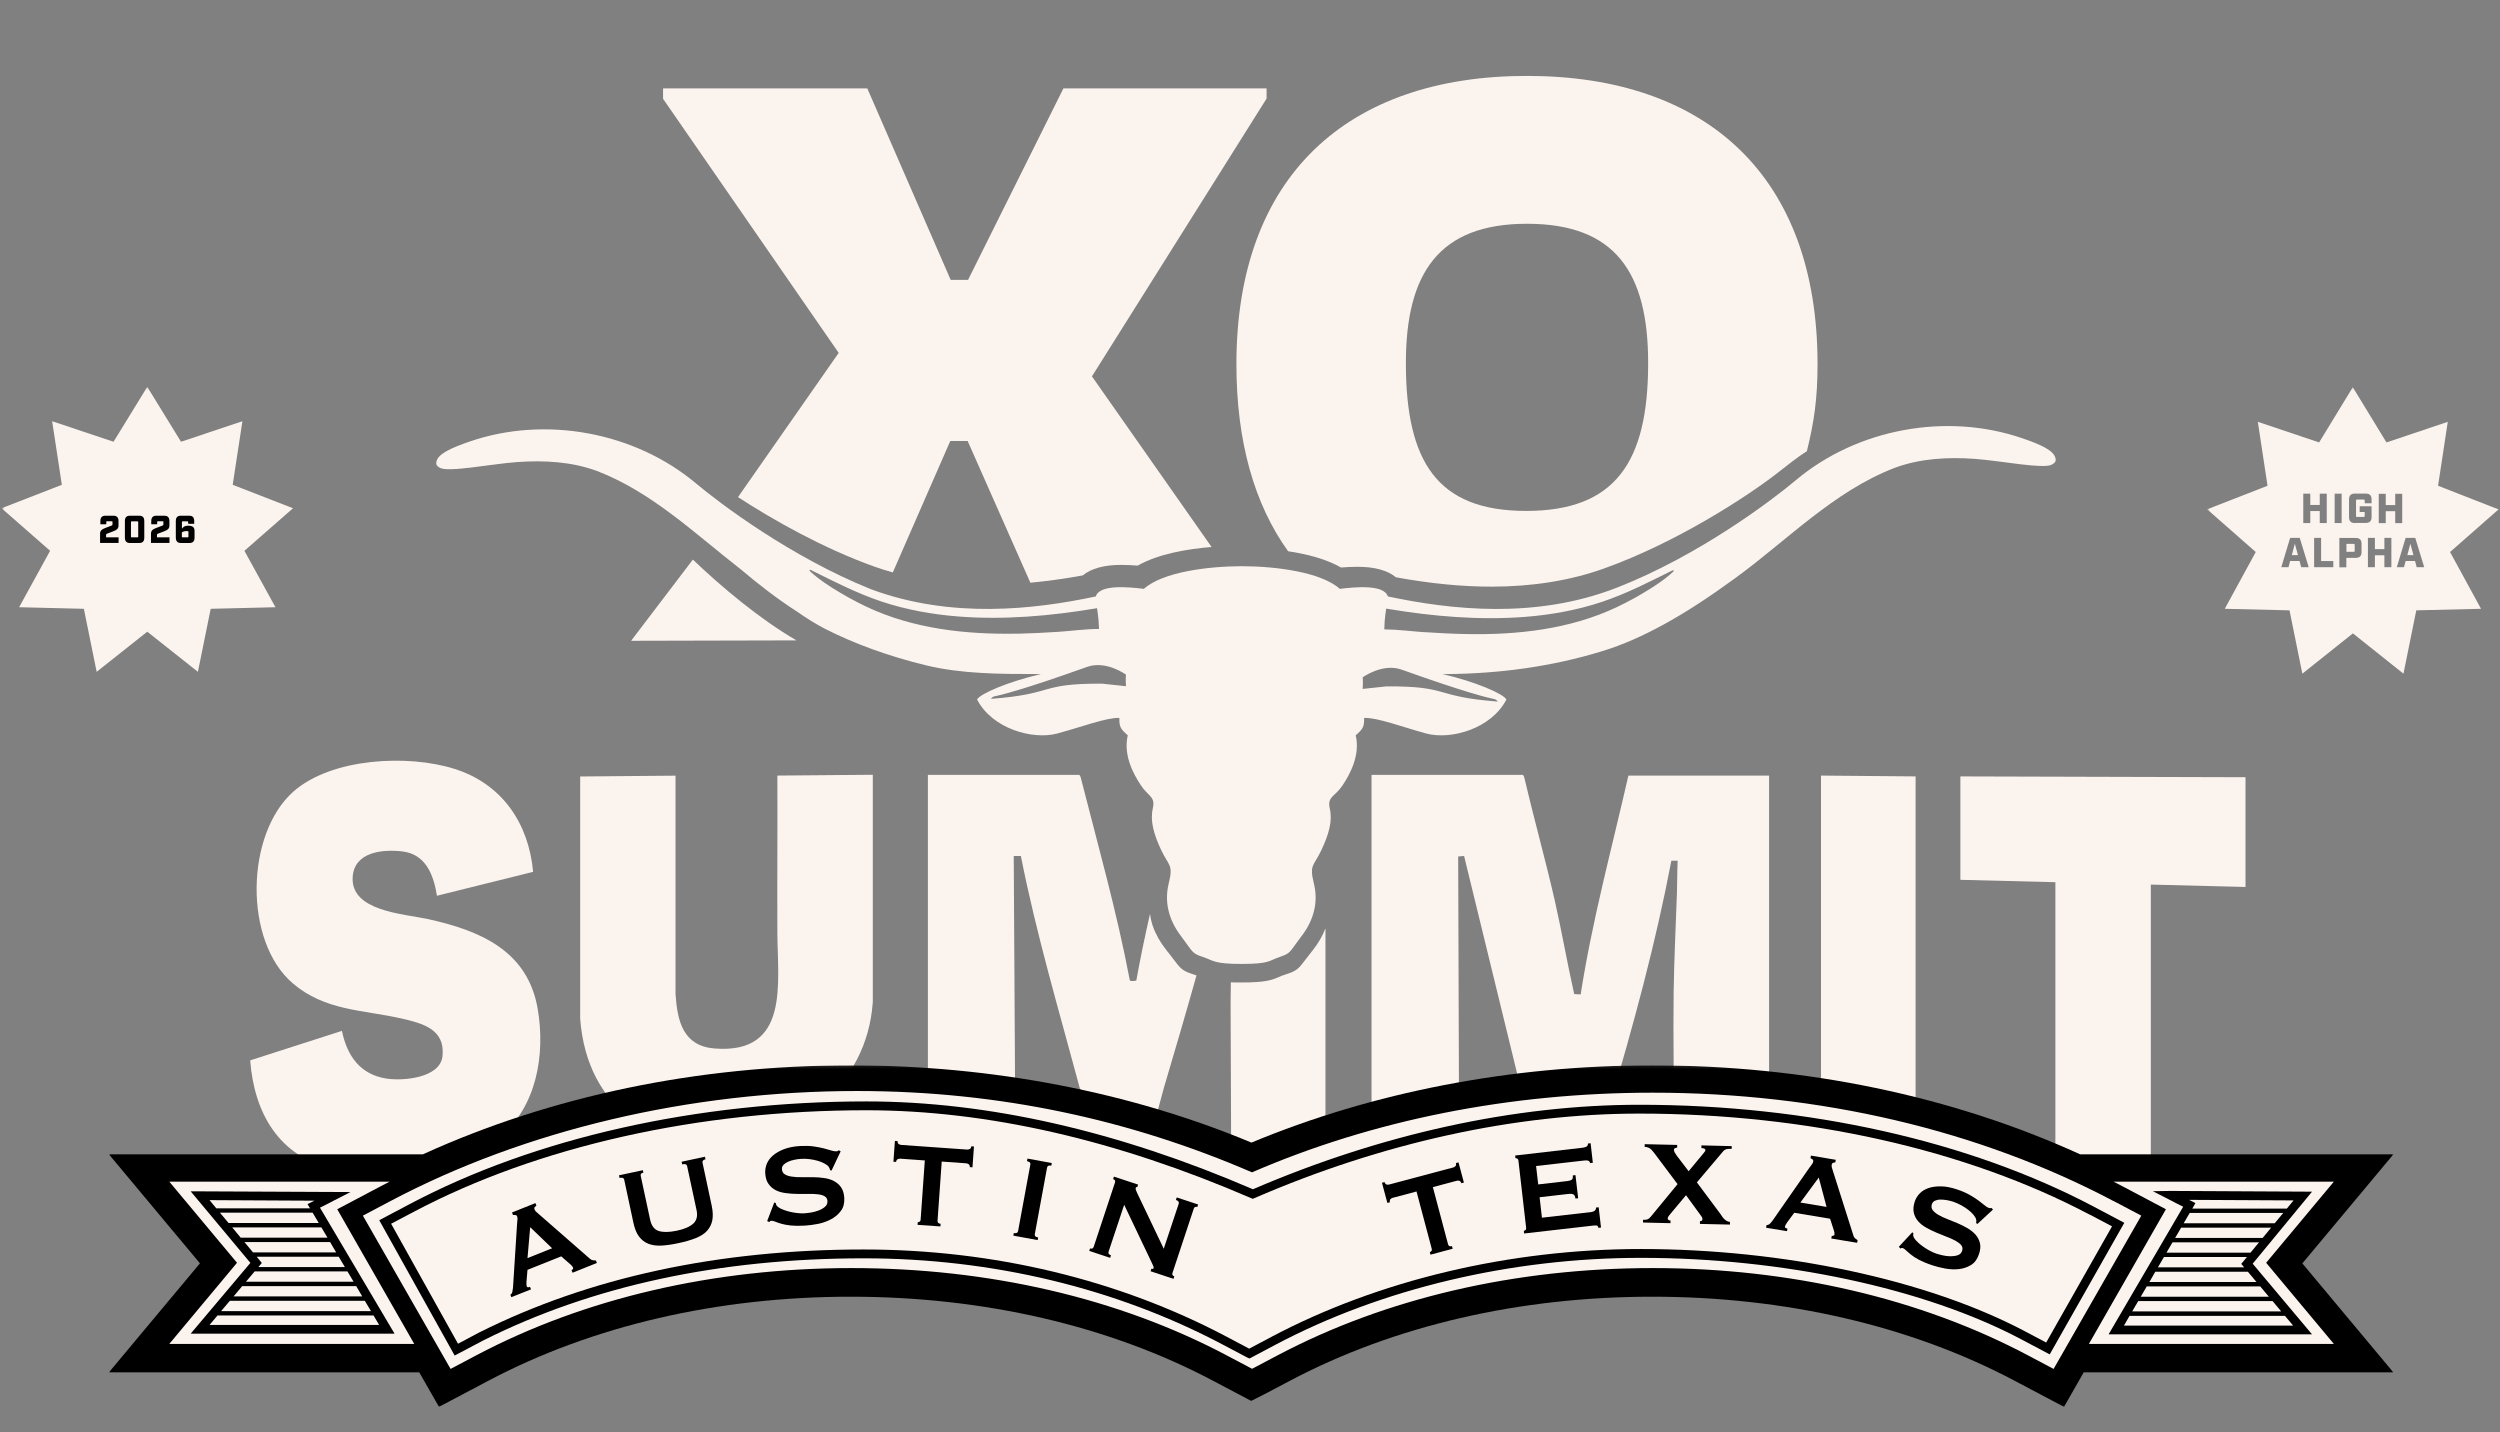 <?xml version="1.0" encoding="utf-8"?>
<svg xmlns="http://www.w3.org/2000/svg" fill="none" height="100%" overflow="visible" preserveAspectRatio="none" style="display: block;" viewBox="0 0 892 511" width="100%">
<rect x="0" y="0" width="892" height="511" fill="#808080" stroke="none"/>
<g id="Logo">
<g id="Frame">
<path d="M563.956 354.803L561.675 354.686C559.188 343.638 557.257 332.383 554.742 321.305C551.378 306.533 547.253 291.938 543.801 277.167L543.391 276.463H489.361V393.431L520.574 395.981L520.281 305.596L522.387 305.42L543.567 392.288L574.166 394.809C582.766 365.912 590.694 336.779 596.34 307.119H598.592C598.417 310.959 598.446 314.798 598.329 318.637C597.92 330.332 597.334 342.113 597.159 353.807C596.925 370.131 597.364 386.485 597.159 402.781L631.21 405.624V276.728H581.011C575.102 302.694 568.081 328.426 563.986 354.803H563.956Z" fill="#FBF3EE" id="Vector"/>
<path d="M450.367 416.28L472.921 415.969V331.24C471.897 333.907 470.405 336.515 468.417 339.007C467.275 340.443 466.427 341.556 465.754 342.436C463.326 345.689 462.654 346.421 458.704 347.682C457.651 348.004 456.891 348.326 456.189 348.649C453.672 349.704 451.684 350.554 442.498 350.554C441.269 350.554 440.158 350.554 439.163 350.495C439.163 352.957 439.104 355.39 439.075 357.852L439.295 416.158C443.639 416.055 446.312 416.412 450.173 416.383L450.367 416.28Z" fill="#FBF3EE" id="Vector_2"/>
<path d="M426.934 348.033C426.613 347.916 426.261 347.799 425.881 347.682C421.932 346.422 421.259 345.689 418.831 342.436C418.158 341.556 417.31 340.414 416.169 339.007C414.005 336.281 412.395 333.468 411.372 330.536L411.166 329.951C410.757 328.69 410.494 327.371 410.318 326.082C408.534 333.965 406.867 341.879 405.433 349.851C404.994 349.997 403.326 350.202 403.122 349.792C398.471 325.29 391.684 301.287 385.541 277.167L385.102 276.463H331.071V398.824L362.226 395.805L361.7 305.42H364.244C369.773 333.409 377.906 360.782 385.277 388.273L405.481 424.489L415.207 388.377C418.952 375.746 423.365 360.723 426.905 348.033H426.934Z" fill="#FBF3EE" id="Vector_3"/>
<path d="M191.827 359.844C188.228 339.066 171.057 331.943 152.54 327.899C143.91 326.023 125.071 325.144 125.832 312.923C126.387 303.983 136.421 302.958 143.471 303.779C151.954 304.746 154.705 312.161 155.904 319.605L190.218 311.076C188.638 293.667 179.072 279.658 162.135 274.325C145.519 269.078 118.313 270.426 104.71 282.413C87.568 297.536 86.895 335.812 104.418 350.818C115.944 360.695 129.4 360.255 143.208 363.391C150.814 365.12 158.858 367.23 157.893 376.784C157.103 384.61 143.939 385.753 137.942 384.844C128.494 383.408 123.842 376.726 121.999 367.816L89.265 378.338C90.698 397.153 99.503 412.599 118.752 417.083C136.509 421.215 163.744 417.64 178.165 405.858C191.534 394.955 194.664 376.169 191.827 359.815V359.844Z" fill="#FBF3EE" id="Vector_4"/>
<path d="M311.413 357.764V276.434L277.363 276.727C277.45 295.426 277.275 314.124 277.363 332.822C277.45 350.905 281.809 376.11 255.101 374.117C243.75 373.267 241.673 364.445 241.03 354.686V276.756L207.008 277.049V363.508C212.069 429.685 307.113 417.141 311.384 357.822L311.413 357.764Z" fill="#FBF3EE" id="Vector_5"/>
<path d="M767.413 416.672V315.619L801.2 316.469V277.314L699.457 277.021V313.919L733.361 314.769V413.859L767.413 416.672Z" fill="#FBF3EE" id="Vector_6"/>
<path d="M683.486 277.021L649.728 276.728V407.03L683.486 410.166V277.021Z" fill="#FBF3EE" id="Vector_7"/>
<path d="M247.203 199.677L225.176 228.633L284.179 228.487C271.133 220.955 257.237 209.26 247.233 199.677H247.203Z" fill="#FBF3EE" id="Vector_8"/>
<path d="M451.858 31.538H379.427L345.405 99.854H339.203L309.453 31.538H236.583V35.26L299.244 125.91L263.32 177.374C275.929 185.58 293.744 195.662 312.145 202.226C314.221 202.959 316.357 203.633 318.551 204.249L339.058 157.356H345.259L367.638 207.912C373.576 207.356 379.778 206.506 386.331 205.304C389.373 202.813 393.966 201.552 400.08 201.552C402.099 201.552 404.146 201.67 405.93 201.817C413.244 197.596 423.746 195.867 432.287 195.164L389.607 134.291L451.917 35.172V31.45L451.858 31.538Z" fill="#FBF3EE" id="Vector_9"/>
<path d="M459.61 196.688C466.279 197.684 473.183 199.443 478.478 202.491C480.263 202.344 482.31 202.227 484.329 202.227C490.443 202.227 495.036 203.487 498.078 205.978C510.481 208.235 521.685 209.319 532.158 209.319C546.755 209.319 560.212 207.15 572.235 202.872C598.124 193.61 622.961 177.403 633.55 169.255C637.821 165.973 641.155 163.189 644.695 160.991C647.241 150.675 648.499 142.38 648.499 129.924C648.499 62.927 608.977 27.083 544.825 27.083C480.672 27.083 441.151 62.927 441.151 129.924C441.151 157.503 447.528 179.895 459.61 196.717V196.688ZM544.825 79.837C576.242 79.837 588.061 97.071 588.061 129.543C588.061 165.064 576.242 182.298 544.503 182.298C512.764 182.298 501.617 164.713 501.617 129.543C501.617 97.393 513.436 79.837 544.854 79.837H544.825Z" fill="#FBF3EE" id="Vector_10"/>
<path d="M732.222 165.709C733.129 165.152 733.656 164.713 733.422 163.599C732.866 160.698 728.039 158.588 721.603 156.389C694.574 147.07 662.629 152.931 640.718 171.366C632.323 178.429 606.258 198.182 577.005 209.642C547.751 221.101 517.357 217.496 495.183 212.807C493.837 208.44 483.423 209.437 478.04 210.111C471.313 204.044 454.843 202.022 443.083 202.022C431.323 202.022 414.853 204.044 408.126 210.111C402.743 209.437 392.329 208.41 390.983 212.807C369.19 217.438 339.497 220.925 310.742 210.227C282.073 198.709 256.681 179.484 248.403 172.538C226.492 154.103 194.548 148.241 167.517 157.562C161.082 159.789 156.255 161.899 155.699 164.771C155.495 165.885 155.992 166.354 156.899 166.882C159.853 168.669 175.416 165.504 184.602 164.859C194.168 164.185 203.967 164.713 213.035 168.053C232.664 175.615 247.964 190.445 264.375 203.193C270.694 208.557 277.598 213.862 284.267 218.141C287.778 220.602 291.23 222.742 294.477 224.413C304.599 229.571 317.03 234.173 330.575 237.425C343.213 240.473 356.845 240.502 370.506 240.502H371.471C359.712 243.199 349.619 247.566 348.624 249.588C354.007 260.021 368.458 264.066 377.205 261.721C385.952 259.377 394.698 256.007 399.379 256.153C399.379 259.347 399.701 259.992 402.392 262.367C400.725 269.459 404.41 276.2 407.102 280.244C409.793 284.289 412.309 284.142 411.314 288.508C410.319 292.876 411.636 297.594 414.328 303.339C417.018 309.053 418.686 308.379 417.018 315.12C415.351 321.861 417.018 328.25 421.377 333.995C425.736 339.709 425.063 340.061 429.1 341.41C433.137 342.758 432.961 343.93 443.054 343.93C453.146 343.93 452.649 342.758 456.686 341.41C458.499 340.794 459.377 340.384 460.167 339.593C460.196 339.563 460.225 339.534 460.284 339.504C460.255 339.534 460.225 339.563 460.167 339.593C461.132 338.626 462.01 337.131 464.409 333.995C468.767 328.279 470.464 321.861 468.767 315.12C467.1 308.379 468.767 309.083 471.459 303.339C474.15 297.623 475.496 292.905 474.471 288.508C473.478 284.142 476.315 284.289 479.006 280.244C481.697 276.2 485.384 269.459 483.716 262.367C486.407 259.992 486.729 259.347 486.729 256.153C491.438 255.977 500.186 259.347 508.903 261.721C517.649 264.066 532.101 260.051 537.483 249.588C536.488 247.566 526.397 243.199 514.637 240.502C514.812 240.502 514.959 240.502 515.134 240.502C515.25 240.502 515.924 240.502 516.129 240.502C534.792 240.386 553.631 237.865 571.505 232.385C579.111 230.069 586.249 226.816 593.152 223.064C597.16 221.071 601.372 218.521 605.643 215.591C601.401 218.521 597.189 221.042 593.211 223.035C597.453 220.72 601.606 218.228 605.702 215.562C605.702 215.562 605.731 215.562 605.76 215.532C610.178 212.66 614.507 209.642 618.778 206.535C637.53 192.965 654.086 175.38 676.056 166.911C685.124 163.569 694.924 163.042 704.49 163.716C713.676 164.361 729.238 167.497 732.193 165.738L732.222 165.709ZM362.988 226.083C344.733 226.435 325.836 224.384 309.133 216.47C304.979 214.507 300.883 212.221 296.963 209.759C292.78 207.121 290.44 205.158 289.094 203.897C288.772 203.663 288.568 203.018 289.533 203.487C297.665 207.531 305.798 211.693 314.427 214.595C323.291 217.554 332.564 219.225 341.867 219.958C358.19 221.248 374.806 219.782 390.925 217.086C390.925 217.086 391.422 216.969 391.422 216.998C391.656 218.405 391.802 219.812 391.948 221.248C391.948 221.453 392.182 224.413 392.095 224.413C387.297 224.413 382.382 225.116 377.585 225.439C372.729 225.761 367.843 225.995 362.988 226.113V226.083ZM401.748 244.84L393.265 243.931C370.33 243.815 376.825 247.595 353.568 249.354C353.978 248.738 354.563 248.503 354.592 248.503C356.757 248.094 364.948 246.159 387.853 237.953C394.669 235.521 401.748 240.708 401.748 240.708C401.748 240.708 401.543 241.85 401.748 244.84ZM486.202 241.675C486.202 241.675 493.311 236.488 500.098 238.92C523.003 247.126 531.194 249.061 533.359 249.471C533.417 249.471 534.002 249.705 534.382 250.321C511.097 248.533 517.621 244.782 494.686 244.899L486.202 245.807C486.377 242.818 486.202 241.675 486.202 241.675ZM508.435 225.585C503.637 225.262 498.723 224.588 493.925 224.559C493.867 224.559 494.071 221.599 494.071 221.394C494.218 219.958 494.364 218.58 494.598 217.144C494.598 217.115 495.095 217.232 495.095 217.232C511.214 219.928 527.83 221.364 544.153 220.104C553.455 219.372 562.728 217.701 571.592 214.741C580.222 211.869 588.355 207.678 596.487 203.633C597.453 203.165 597.248 203.809 596.926 204.044C595.551 205.333 593.24 207.268 589.057 209.905C585.166 212.367 581.07 214.653 576.887 216.617C560.213 224.53 541.315 226.611 523.032 226.229C518.147 226.142 513.291 225.878 508.435 225.555V225.585Z" fill="#FBF3EE" id="Vector_11"/>
<path d="M461.219 338.479C460.897 338.86 460.605 339.154 460.283 339.417C460.576 339.154 460.897 338.86 461.219 338.479Z" fill="#FBF3EE" id="Vector_12"/>
<g id="Clip path group">
<mask height="103" id="mask0_0_46" maskUnits="userSpaceOnUse" style="mask-type:luminance" width="106" x="0" y="138">
<g id="clip0_204_124">
<path d="M105.348 138.162H0.864V240.994H105.348V138.162Z" fill="white" id="Vector_13"/>
</g>
</mask>
<g mask="url(#mask0_0_46)">
<g id="Group">
<path d="M52.544 138.026L64.586 157.615L86.492 150.297L83.024 172.979L104.55 181.345L87.207 196.524L98.281 216.655L75.176 217.222L70.613 239.707L52.544 225.39L34.486 239.707L29.923 217.222L6.819 216.655L17.881 196.524L0.55 181.345L22.064 172.979L18.607 150.297L40.513 157.615L52.544 138.026Z" fill="#FBF3EE" id="Vector_14"/>
<path d="M37.575 188.379L39.787 187.53C40.018 187.431 40.133 187.382 40.133 187.111V186.236C40.133 186.026 40.075 185.977 39.891 185.977H38.162C37.967 185.977 37.92 186.039 37.92 186.236V187.061H35.812V185.927C35.812 184.647 36.411 184.006 37.609 184.006H40.49C41.689 184.006 42.288 184.647 42.288 185.927V187.492C42.288 188.663 41.596 189.119 40.421 189.563L38.22 190.412C37.978 190.511 37.851 190.585 37.851 190.844V191.718H42.311V193.727H35.708V190.449C35.708 189.267 36.399 188.836 37.575 188.379Z" fill="black" id="Vector_15"/>
<path d="M44.558 191.817V185.927C44.558 184.622 45.146 184.006 46.356 184.006H49.686C50.896 184.006 51.484 184.622 51.484 185.927V191.817C51.484 193.11 50.896 193.739 49.686 193.739H46.356C45.146 193.739 44.558 193.11 44.558 191.817ZM46.966 191.731H49.075C49.26 191.731 49.317 191.657 49.317 191.472V186.273C49.317 186.064 49.248 186.014 49.075 186.014H46.966C46.782 186.014 46.724 186.076 46.724 186.273V191.472C46.724 191.669 46.794 191.731 46.966 191.731Z" fill="black" id="Vector_16"/>
<path d="M55.735 188.379L57.948 187.53C58.178 187.431 58.294 187.382 58.294 187.111V186.236C58.294 186.026 58.236 185.977 58.051 185.977H56.323C56.127 185.977 56.081 186.039 56.081 186.236V187.061H53.972V185.927C53.972 184.647 54.571 184.006 55.77 184.006H58.651C59.849 184.006 60.448 184.647 60.448 185.927V187.492C60.448 188.663 59.757 189.119 58.582 189.563L56.381 190.412C56.139 190.511 56.012 190.585 56.012 190.844V191.718H60.471V193.727H53.868V190.449C53.868 189.267 54.56 188.836 55.735 188.379Z" fill="black" id="Vector_17"/>
<path d="M62.73 191.817V185.927C62.73 184.622 63.318 184.006 64.528 184.006H67.501C68.723 184.006 69.299 184.622 69.299 185.927V186.889H67.144V186.273C67.144 186.076 67.075 186.014 66.902 186.014H65.15C64.977 186.014 64.908 186.088 64.908 186.273V188.65C65.288 188.133 65.784 187.567 67.155 187.567C68.826 187.567 69.414 188.195 69.414 189.488V191.817C69.414 193.11 68.826 193.739 67.616 193.739H64.54C63.33 193.739 62.742 193.11 62.742 191.817H62.73ZM65.139 191.731H66.994C67.178 191.731 67.236 191.657 67.236 191.472V189.747C67.236 189.55 67.155 189.488 66.729 189.488C65.853 189.488 65.45 189.624 64.885 189.932V191.472C64.885 191.669 64.954 191.731 65.127 191.731H65.139Z" fill="black" id="Vector_18"/>
</g>
</g>
</g>
<g id="Clip path group_2">
<mask height="103" id="mask1_0_46" maskUnits="userSpaceOnUse" style="mask-type:luminance" width="105" x="787" y="138">
<g id="clip1_204_124">
<path d="M892 138.162H787.516V240.994H892V138.162Z" fill="white" id="Vector_19"/>
</g>
</mask>
<g mask="url(#mask1_0_46)">
<g id="Group_2">
<path d="M858.933 198.075H861.127L860.011 193.987L858.933 198.075Z" fill="#FBF3EE" id="Vector_20"/>
<path d="M891.404 181.721L869.905 173.322L873.366 150.501L851.493 157.86L839.479 138.162L827.464 157.86L805.593 150.501L809.053 173.322L787.516 181.721L804.849 196.96L793.802 217.216L816.901 217.773L821.476 240.371L839.516 225.987L857.556 240.371L862.131 217.773L885.231 217.216L874.181 196.96L891.516 181.721H891.404ZM821.067 202.386L820.472 200.157H817.124L816.529 202.386H813.962L817.124 191.906H820.546L823.745 202.386H821.067ZM824.303 186.627H821.81V176.147H824.303V180.16H827.687V176.147H830.18V186.627H827.687V182.354H824.303V186.627ZM832.523 202.386H825.679V191.906H828.171V200.193H832.523V202.386ZM833.007 176.147H835.499V186.627H833.007V176.147ZM842.603 196.96C842.603 198.372 841.934 199.041 840.52 199.041H837.173V202.423H834.68V191.942H840.52C841.897 191.942 842.603 192.612 842.603 194.023V196.997V196.96ZM840.223 186.627C838.846 186.627 838.14 185.958 838.14 184.546V178.191C838.14 176.778 838.809 176.109 840.223 176.109H844.091C845.505 176.109 846.174 176.778 846.174 178.191V179.566H843.719V178.525C843.719 178.303 843.645 178.228 843.422 178.228H840.929C840.706 178.228 840.632 178.303 840.632 178.525V184.137C840.632 184.36 840.706 184.435 840.929 184.435H843.422C843.645 184.435 843.719 184.36 843.719 184.137V182.688H841.934V180.644H846.174V184.509C846.174 185.884 845.505 186.59 844.091 186.59H840.223V186.627ZM853.241 202.386H850.749V198.112H847.364V202.386H844.872V191.906H847.364V195.919H850.749V191.906H853.241V202.386ZM851.233 182.391V186.664H848.741V176.184H851.233V180.198H854.618V176.184H857.11V186.664H854.618V182.391H851.233ZM862.28 202.386L861.685 200.157H858.337L857.742 202.386H855.176L858.337 191.906H861.759L864.96 202.386H862.28Z" fill="#FBF3EE" id="Vector_21"/>
<path d="M839.851 194.061H837.21V196.885H839.851C840.074 196.885 840.148 196.812 840.148 196.588V194.359C840.148 194.135 840.074 194.061 839.851 194.061Z" fill="#FBF3EE" id="Vector_22"/>
<path d="M817.719 198.075H819.914L818.798 193.987L817.719 198.075Z" fill="#FBF3EE" id="Vector_23"/>
</g>
</g>
</g>
<g id="Clip path group_3">
<mask height="122" id="mask2_0_46" maskUnits="userSpaceOnUse" style="mask-type:luminance" width="817" x="38" y="380">
<g id="clip2_204_124">
<path d="M854.006 380.12H38.858V501.963H854.006V380.12Z" fill="white" id="Vector_24"/>
</g>
</mask>
<g mask="url(#mask2_0_46)">
<g id="Group_3">
<path d="M821.49 450.758L840.35 428.173L853.973 411.858H742.173C696.531 391.064 644.195 380.12 589.538 380.12C539.123 380.12 489.803 389.637 446.515 407.679C403.293 389.637 353.939 380.12 303.525 380.12C248.901 380.12 196.531 391.064 150.89 411.858H38.858L52.48 428.173L71.34 450.758L52.48 473.342L38.858 489.659H149.597L151.851 493.605L156.624 501.963L165.109 497.485L174.323 492.61C211.414 473.011 256.094 462.663 303.525 462.663C350.956 462.663 395.67 473.011 432.726 492.61L441.775 497.386L446.415 499.84L451.155 497.453L460.337 492.61C497.426 473.011 542.106 462.663 589.538 462.663C636.969 462.663 681.682 473.011 718.739 492.61L727.953 497.485L736.439 501.963L741.211 493.605L743.465 489.659H853.939L840.317 473.342L821.457 450.758H821.49ZM504.354 464.388C500.84 465.417 497.36 466.444 493.912 467.605C497.36 466.478 500.84 465.417 504.354 464.388Z" fill="black" id="Vector_25"/>
<path d="M90.265 446.845H119.93L117.776 443.163H87.216L90.265 446.845Z" fill="#FBF3EE" id="Vector_26"/>
<path d="M93.415 450.625L92.189 452.085H123.048L120.86 448.404H91.592L93.415 450.625Z" fill="#FBF3EE" id="Vector_27"/>
<path d="M85.89 441.605H116.848L114.661 437.924H82.841L85.89 441.605Z" fill="#FBF3EE" id="Vector_28"/>
<path d="M87.747 457.324H126.162L123.975 453.643H90.862L87.747 457.324Z" fill="#FBF3EE" id="Vector_29"/>
<path d="M109.722 429.633L112.175 428.406L74.754 428.207L77.174 431.125H110.618L109.722 429.633Z" fill="#FBF3EE" id="Vector_30"/>
<path d="M83.338 462.564H129.245L127.091 458.883H86.421L83.338 462.564Z" fill="#FBF3EE" id="Vector_31"/>
<path d="M74.754 472.745H135.278L133.289 469.362H77.604L74.754 472.745Z" fill="#FBF3EE" id="Vector_32"/>
<path d="M135.443 423.465C136.637 422.835 137.829 422.237 139.023 421.608H60.401L84.565 450.56L60.401 479.511H147.806L120.329 431.457L135.443 423.465ZM140.78 475.863H68.025L89.337 450.592L68.025 425.056L125.068 425.322L119.367 428.24C118.439 428.705 117.511 429.202 116.616 429.666L114.164 430.894L140.78 475.863Z" fill="#FBF3EE" id="Vector_33"/>
<path d="M78.896 467.804H132.36L130.172 464.123H82.012L78.896 467.804Z" fill="#FBF3EE" id="Vector_34"/>
<path d="M111.545 432.684H78.466L81.549 436.365H113.733L111.545 432.684Z" fill="#FBF3EE" id="Vector_35"/>
<path d="M757.816 472.978H818.208L815.258 469.495H759.838L757.816 472.978Z" fill="#FBF3EE" id="Vector_36"/>
<path d="M799.679 450.957L801.701 448.503H772.102L769.947 452.184H800.706L799.679 450.957Z" fill="#FBF3EE" id="Vector_37"/>
<path d="M760.766 467.904H813.931L810.849 464.222H762.92L760.766 467.904Z" fill="#FBF3EE" id="Vector_38"/>
<path d="M769.02 453.743L766.898 457.424H805.115L802.032 453.743H769.02Z" fill="#FBF3EE" id="Vector_39"/>
<path d="M832.692 421.608H754.105C755.298 422.205 756.491 422.835 757.684 423.465L772.799 431.457L745.321 479.511H832.726L808.562 450.56L832.726 421.608H832.692ZM824.903 476.095H752.347L778.963 430.562L776.511 429.335C775.649 428.87 774.787 428.439 773.958 428.008L768.125 425.023L774.456 424.924L824.936 425.189L803.756 450.89L824.903 476.062V476.095Z" fill="#FBF3EE" id="Vector_40"/>
<path d="M806.01 443.263H775.152L772.997 446.944H802.994L806.01 443.263Z" fill="#FBF3EE" id="Vector_41"/>
<path d="M782.211 431.225H815.954L818.341 428.306L781.052 428.108L783.338 429.268L782.211 431.225Z" fill="#FBF3EE" id="Vector_42"/>
<path d="M763.817 462.663H809.524L806.442 458.982H765.972L763.817 462.663Z" fill="#FBF3EE" id="Vector_43"/>
<path d="M810.352 438.023H778.234L776.08 441.705H807.303L810.352 438.023Z" fill="#FBF3EE" id="Vector_44"/>
<path d="M814.661 432.783H781.283L779.129 436.465H811.611L814.661 432.783Z" fill="#FBF3EE" id="Vector_45"/>
<path d="M754.104 428.539C706.242 403.234 649.365 389.87 589.669 389.87C538.658 389.87 489.736 399.653 446.712 418.291C403.69 399.686 356.822 389.273 305.811 389.273C246.082 389.273 187.183 403.234 139.321 428.539L129.477 433.745L160.766 488.432L169.981 483.556C208.463 463.228 254.734 452.449 303.79 452.449C352.844 452.449 399.116 463.194 437.598 483.556L446.647 488.333L446.746 488.398L446.845 488.333L455.894 483.556C494.376 463.228 540.647 452.449 589.703 452.449C638.758 452.449 685.029 463.194 723.511 483.556L732.726 488.432L764.015 433.745L754.171 428.539H754.104ZM731.3 483.226L721.092 477.819C686.72 459.646 636.007 448.801 585.493 448.801C539.222 448.801 492.984 459.778 455.265 479.71L445.818 484.718L444.989 484.352L436.205 479.71C398.154 459.579 353.906 448.967 308.231 448.967C256.822 448.967 211.114 458.817 172.4 478.284L162.225 483.656L135.31 435.37L146.216 429.6C190.862 405.987 248.734 392.987 309.159 392.987C352.413 392.987 398.817 403.533 447.044 424.327C492.818 404.627 540.481 394.181 584.929 394.181C645.122 394.181 702.696 407.081 747.044 430.528L757.95 436.299L731.367 483.192L731.3 483.226Z" fill="#FBF3EE" id="Vector_46"/>
<path d="M745.52 433.347C701.603 410.133 644.56 397.331 584.865 397.331C540.648 397.331 493.151 407.745 447.609 427.478L446.978 427.743L446.349 427.478C398.288 406.684 352.116 396.138 309.093 396.138C249.166 396.138 191.824 409.005 147.608 432.386L139.554 436.631L163.418 479.445L170.909 475.465C210.087 455.799 256.293 445.817 308.199 445.817C354.37 445.817 399.117 456.562 437.632 476.924L445.719 481.203L453.773 476.924C491.924 456.761 538.692 445.651 585.46 445.651C636.505 445.651 687.748 456.628 722.55 475.033L730.075 479.014L753.575 437.559L745.52 433.314V433.347Z" fill="#FBF3EE" id="Vector_47"/>
<path d="M182.046 462.001C182.444 461.768 182.709 461.403 182.808 460.939C182.908 460.475 182.974 459.978 183.041 459.413L184.499 436.564C184.566 436.033 184.598 435.569 184.631 435.138C184.665 434.707 184.631 434.342 184.532 434.077C184.4 433.745 184.2 433.579 183.902 433.513C183.604 433.48 183.338 433.48 183.041 433.513L182.676 432.617L191.029 429.268L191.393 430.163C191.194 430.329 190.995 430.495 190.797 430.694C190.598 430.893 190.598 431.192 190.73 431.556C190.829 431.822 190.995 432.054 191.227 432.286C191.46 432.518 191.758 432.783 192.156 433.115L210.452 449.1C210.75 449.398 211.081 449.564 211.446 449.631C211.778 449.697 212.175 449.73 212.606 449.73L212.971 450.625L204.287 454.108L203.922 453.212C203.922 453.212 204.187 453.046 204.353 452.881C204.519 452.715 204.552 452.516 204.486 452.317C204.353 451.985 204.055 451.621 203.59 451.189L200.243 448.27L188.211 453.079L187.847 457.291C187.78 458.121 187.847 458.684 187.946 458.982C188.078 459.348 188.476 459.413 189.106 459.148L189.47 460.044L182.444 462.829L182.08 461.934L182.046 462.001ZM196.995 445.386L189.172 437.858L188.211 448.901L196.995 445.386Z" fill="black" id="Vector_48"/>
<path d="M229.544 418.39C228.781 418.556 228.451 418.955 228.616 419.585L231.963 435.171C232.428 437.36 233.455 438.72 235.046 439.217C236.637 439.715 238.758 439.682 241.477 439.118C244.194 438.554 246.15 437.692 247.376 436.564C248.603 435.436 249 433.812 248.503 431.623L245.156 416.036C245.023 415.406 244.426 415.207 243.399 415.439L243.2 414.51L251.52 412.72L251.719 413.648C250.89 413.814 250.525 414.245 250.658 414.842L253.939 430.197C254.37 432.253 254.436 434.011 254.138 435.47C253.839 436.929 253.177 438.189 252.182 439.251C251.188 440.312 249.829 441.14 248.138 441.804C246.449 442.467 244.46 443.031 242.172 443.529C239.885 444.026 237.831 444.325 236.041 444.424C234.218 444.524 232.66 444.291 231.301 443.761C229.942 443.23 228.848 442.335 227.953 441.14C227.091 439.947 226.428 438.322 225.997 436.266L222.716 420.911C222.584 420.281 222.02 420.082 221.059 420.281L220.859 419.352L229.378 417.528L229.577 418.457L229.544 418.39Z" fill="black" id="Vector_49"/>
<path d="M276.278 429.036L276.808 429.268C276.808 429.6 276.908 429.865 277.074 430.097C277.339 430.495 277.869 430.893 278.599 431.258C279.361 431.623 280.189 431.921 281.151 432.186C282.112 432.452 283.106 432.65 284.134 432.783C285.161 432.916 286.089 432.949 286.918 432.916C287.514 432.883 288.31 432.783 289.239 432.65C290.2 432.518 291.127 432.253 292.023 431.921C292.917 431.589 293.68 431.158 294.343 430.595C294.972 430.064 295.271 429.4 295.237 428.572C295.205 427.742 294.84 427.179 294.21 426.814C293.58 426.449 292.751 426.217 291.724 426.117C290.696 425.984 289.537 425.952 288.244 425.984C286.951 425.984 285.626 425.984 284.267 425.984C282.907 425.984 281.582 425.852 280.289 425.686C278.997 425.52 277.803 425.189 276.776 424.658C275.748 424.127 274.886 423.398 274.19 422.403C273.494 421.442 273.129 420.148 273.03 418.523C272.964 417.429 273.163 416.335 273.594 415.24C274.057 414.146 274.787 413.15 275.781 412.288C276.776 411.426 278.101 410.663 279.693 410.033C281.283 409.436 283.173 409.038 285.36 408.906C287.216 408.806 288.873 408.839 290.265 409.038C291.658 409.237 292.884 409.469 293.912 409.734C294.939 410 295.801 410.232 296.497 410.465C297.193 410.696 297.79 410.796 298.254 410.796C298.751 410.796 299.083 410.63 299.281 410.398L299.944 410.796L296.696 417.661L296.166 417.495C296.066 416.997 295.901 416.6 295.668 416.301C295.37 415.903 294.873 415.505 294.177 415.14C293.514 414.776 292.719 414.444 291.79 414.179C290.896 413.913 289.901 413.715 288.873 413.581C287.846 413.449 286.818 413.416 285.791 413.482C285.029 413.515 284.2 413.648 283.405 413.814C282.576 413.98 281.847 414.211 281.184 414.51C280.521 414.809 279.99 415.173 279.56 415.604C279.129 416.036 278.963 416.566 278.997 417.163C279.062 418.026 279.394 418.623 280.057 419.02C280.686 419.419 281.548 419.684 282.543 419.816C283.571 419.982 284.73 420.049 286.023 420.015C287.316 420.015 288.642 420.015 290 420.015C291.359 420.015 292.686 420.148 293.978 420.314C295.271 420.48 296.464 420.845 297.491 421.375C298.552 421.906 299.38 422.635 300.076 423.597C300.74 424.559 301.138 425.819 301.237 427.411C301.336 429.268 300.972 430.793 300.044 432.02C299.149 433.247 297.989 434.243 296.564 435.005C295.138 435.768 293.613 436.332 291.956 436.663C290.299 436.995 288.741 437.194 287.283 437.293C285.26 437.426 283.571 437.393 282.211 437.26C280.852 437.127 279.693 436.896 278.764 436.631C277.836 436.365 277.107 436.1 276.543 435.868C276.013 435.635 275.516 435.536 275.151 435.569C274.886 435.569 274.688 435.735 274.488 436.033L273.726 435.669L276.245 429.069L276.278 429.036Z" fill="black" id="Vector_50"/>
<path d="M334.516 435.602C334.483 436.232 334.847 436.597 335.61 436.631L335.543 437.592L327.389 437.028L327.456 436.066C327.688 436.066 327.919 436.033 328.152 435.868C328.35 435.735 328.483 435.503 328.483 435.171L329.974 414.046L321.225 413.416C320.893 413.416 320.594 413.449 320.263 413.615C319.965 413.78 319.766 414.112 319.732 414.577L318.771 414.51L319.302 407.081L320.263 407.148C320.23 407.646 320.363 407.977 320.628 408.176C320.926 408.375 321.225 408.474 321.522 408.507L345.056 410.166C345.387 410.166 345.686 410.133 346.018 409.967C346.315 409.801 346.514 409.503 346.548 409.005L347.509 409.072L346.979 416.5L346.018 416.434C346.05 415.936 345.917 415.604 345.652 415.406C345.354 415.207 345.056 415.108 344.758 415.074L336.007 414.444L334.516 435.569V435.602Z" fill="black" id="Vector_51"/>
<path d="M361.728 439.947C362.623 440.113 363.153 439.881 363.252 439.251L367.628 415.505C367.761 414.875 367.362 414.478 366.434 414.312L366.6 413.383L375.284 414.974L375.118 415.903C374.224 415.738 373.694 415.97 373.594 416.6L369.219 440.345C369.086 440.975 369.484 441.373 370.412 441.539L370.247 442.467L361.562 440.875L361.728 439.947Z" fill="black" id="Vector_52"/>
<path d="M388.974 445.452C389.604 445.651 390.035 445.452 390.234 444.855L397.824 421.939C398.023 421.342 397.824 420.911 397.161 420.712L397.46 419.816L406.078 422.669L405.779 423.564C405.514 423.465 405.315 423.598 405.216 423.929C405.116 424.194 405.315 424.791 405.746 425.686L415.226 445.552L420.562 429.501C420.761 428.903 420.429 428.439 419.567 428.14L419.866 427.245L427.489 429.766L427.191 430.661C426.562 430.462 426.131 430.661 425.931 431.258L418.341 454.174C418.143 454.771 418.341 455.202 419.004 455.401L418.706 456.296L410.519 453.577L410.817 452.682C411.248 452.814 411.513 452.748 411.613 452.449C411.679 452.218 411.546 451.753 411.182 451.024L401.106 429.865L395.537 446.613C395.338 447.21 395.636 447.64 396.399 447.906L396.101 448.802L388.643 446.314L388.941 445.419L388.974 445.452Z" fill="black" id="Vector_53"/>
<path d="M516.682 443.993C516.848 444.623 517.313 444.822 518.075 444.623L518.306 445.551L510.385 447.674L510.153 446.745C510.385 446.679 510.584 446.547 510.75 446.347C510.915 446.148 510.915 445.883 510.849 445.585L505.413 425.123L496.928 427.377C496.63 427.444 496.331 427.61 496.099 427.875C495.867 428.14 495.801 428.505 495.933 428.969L495.006 429.202L493.083 422.005L494.011 421.773C494.144 422.238 494.375 422.536 494.707 422.635C495.038 422.734 495.37 422.734 495.668 422.635L518.472 416.566C518.771 416.5 519.069 416.335 519.301 416.069C519.534 415.837 519.599 415.472 519.467 414.974L520.395 414.742L522.317 421.939L521.389 422.171C521.257 421.707 521.025 421.408 520.693 421.309C520.362 421.209 520.03 421.209 519.732 421.309L511.246 423.564L516.682 444.026V443.993Z" fill="black" id="Vector_54"/>
<path d="M567.33 415.007C567.297 414.61 567.098 414.345 566.766 414.179C566.435 414.013 565.905 413.98 565.175 414.079L548.072 416.036L548.835 422.602L559.176 421.408C559.872 421.342 560.402 421.176 560.767 420.944C561.132 420.711 561.264 420.181 561.165 419.385L562.126 419.286L563.087 427.543L562.126 427.643C562.027 426.847 561.761 426.35 561.363 426.15C560.933 425.952 560.402 425.919 559.674 425.985L549.332 427.179L550.16 434.475L567.794 432.452C568.324 432.385 568.722 432.22 569.054 431.921C569.352 431.623 569.485 431.291 569.451 430.86L570.412 430.76L571.241 437.99L570.28 438.089C570.213 437.559 570.015 437.293 569.683 437.26C569.352 437.228 568.921 437.26 568.391 437.293L543.796 440.112L543.697 439.151C543.929 439.151 544.161 439.018 544.326 438.852C544.492 438.686 544.559 438.421 544.526 438.089L541.775 414.112C541.741 413.781 541.609 413.581 541.41 413.416C541.211 413.283 540.98 413.217 540.714 413.25L540.614 412.289L564.711 409.503C565.441 409.403 565.971 409.237 566.236 408.972C566.501 408.707 566.633 408.375 566.568 408.01L567.529 407.911L568.324 414.875L567.363 414.974L567.33 415.007Z" fill="black" id="Vector_55"/>
<path d="M598.487 409.469C598.189 409.469 597.924 409.536 597.658 409.669C597.393 409.801 597.261 410 597.261 410.299C597.261 410.531 597.36 410.862 597.526 411.194C597.725 411.559 597.957 411.923 598.255 412.322L602.498 417.893L607.039 412.421C607.437 411.923 607.801 411.526 608.066 411.161C608.365 410.829 608.497 410.564 608.497 410.365C608.497 409.9 608.033 409.669 607.072 409.635V408.673L617.877 408.939V409.9C617.015 409.9 616.386 409.9 615.955 410.033C615.524 410.166 615.193 410.365 614.895 410.696L605.448 421.873L613.999 433.347C614.132 433.546 614.298 433.812 614.497 434.11C614.695 434.409 614.928 434.674 615.193 434.939C615.458 435.205 615.789 435.436 616.121 435.635C616.452 435.835 616.817 435.934 617.248 435.967V436.929L606.542 436.697V435.735C607.139 435.735 607.437 435.47 607.437 434.906C607.437 434.674 607.337 434.375 607.105 434.043C606.873 433.712 606.608 433.347 606.31 432.949L601.57 426.449L596.167 432.917C595.968 433.148 595.769 433.447 595.471 433.778C595.173 434.11 595.073 434.409 595.04 434.707C595.04 435.205 595.372 435.47 596.035 435.47V436.432L586.224 436.199V435.238C586.92 435.238 587.45 435.205 587.814 435.072C588.179 434.939 588.577 434.64 588.975 434.143L598.554 422.503L590.201 411.36C589.604 410.564 589.074 410 588.577 409.702C588.079 409.403 587.516 409.238 586.82 409.204V408.242L598.421 408.507V409.469H598.487Z" fill="black" id="Vector_56"/>
<path d="M630.339 437.095C630.804 437.095 631.201 436.929 631.532 436.597C631.864 436.265 632.196 435.868 632.527 435.403L645.62 416.599C645.951 416.168 646.216 415.803 646.481 415.439C646.747 415.074 646.879 414.776 646.945 414.477C647.012 414.112 646.945 413.847 646.714 413.681C646.481 413.515 646.249 413.349 645.984 413.25L646.15 412.322L655 413.814L654.834 414.742C654.569 414.742 654.304 414.809 654.039 414.908C653.774 415.007 653.608 415.207 653.542 415.604C653.508 415.87 653.541 416.168 653.574 416.467C653.641 416.765 653.774 417.163 653.939 417.66L661.297 440.842C661.397 441.273 661.595 441.572 661.86 441.803C662.126 442.036 662.457 442.268 662.789 442.5L662.623 443.429L653.408 441.903L653.574 440.975C653.574 440.975 653.906 440.975 654.138 440.908C654.37 440.842 654.503 440.709 654.535 440.477C654.602 440.112 654.535 439.648 654.337 439.051L652.978 434.839L640.184 432.717L637.664 436.133C637.201 436.796 636.935 437.293 636.869 437.625C636.802 438.023 637.101 438.255 637.764 438.354L637.599 439.283L630.141 438.056L630.306 437.127L630.339 437.095ZM651.719 430.627L648.934 420.148L642.371 429.068L651.719 430.627Z" fill="black" id="Vector_57"/>
<path d="M682.278 439.648L682.709 440.079C682.61 440.378 682.577 440.676 682.643 440.942C682.742 441.406 683.074 441.97 683.637 442.6C684.2 443.23 684.864 443.827 685.659 444.424C686.455 445.02 687.317 445.585 688.211 446.082C689.106 446.579 689.968 446.978 690.73 447.243C691.294 447.442 692.057 447.641 692.984 447.873C693.912 448.105 694.873 448.205 695.835 448.238C696.796 448.238 697.691 448.138 698.486 447.873C699.282 447.608 699.813 447.11 700.078 446.314C700.343 445.551 700.243 444.888 699.779 444.291C699.315 443.728 698.619 443.197 697.724 442.699C696.829 442.202 695.769 441.738 694.543 441.274C693.349 440.809 692.089 440.312 690.863 439.781C689.603 439.251 688.41 438.653 687.283 438.024C686.156 437.394 685.162 436.631 684.4 435.735C683.637 434.873 683.107 433.845 682.842 432.684C682.577 431.524 682.709 430.163 683.207 428.638C683.571 427.61 684.135 426.648 684.963 425.819C685.792 424.957 686.819 424.327 688.112 423.896C689.371 423.465 690.863 423.266 692.587 423.299C694.277 423.299 696.2 423.697 698.288 424.393C700.078 424.99 701.569 425.653 702.795 426.35C704.022 427.046 705.049 427.709 705.911 428.339C706.773 428.97 707.469 429.533 708.032 429.997C708.596 430.495 709.093 430.793 709.524 430.959C709.988 431.125 710.352 431.125 710.618 430.993L711.082 431.589L705.513 436.73L705.083 436.365C705.182 435.868 705.182 435.436 705.083 435.072C704.95 434.574 704.618 434.043 704.154 433.447C703.657 432.85 703.027 432.253 702.299 431.689C701.569 431.125 700.74 430.562 699.813 430.064C698.884 429.566 697.956 429.135 696.995 428.804C696.265 428.572 695.47 428.373 694.642 428.207C693.813 428.074 693.05 428.008 692.322 428.008C691.592 428.008 690.962 428.174 690.432 428.406C689.868 428.638 689.504 429.069 689.305 429.633C689.04 430.429 689.14 431.159 689.571 431.755C690.034 432.352 690.697 432.917 691.592 433.447C692.487 433.978 693.548 434.475 694.741 434.939C695.935 435.403 697.161 435.901 698.421 436.432C699.68 436.962 700.873 437.559 702 438.222C703.127 438.886 704.088 439.648 704.884 440.543C705.646 441.406 706.177 442.434 706.442 443.562C706.707 444.689 706.607 446.016 706.076 447.541C705.481 449.299 704.552 450.56 703.26 451.355C701.967 452.151 700.509 452.648 698.917 452.814C697.327 452.98 695.702 452.913 694.045 452.615C692.387 452.317 690.863 451.919 689.471 451.455C687.548 450.825 685.99 450.161 684.764 449.531C683.538 448.901 682.543 448.238 681.815 447.641C681.052 447.043 680.488 446.513 680.057 446.115C679.626 445.684 679.229 445.419 678.864 445.286C678.632 445.22 678.367 445.286 678.069 445.485L677.506 444.855L682.311 439.682L682.278 439.648Z" fill="black" id="Vector_58"/>
</g>
</g>
</g>
</g>
</g>
</svg>
